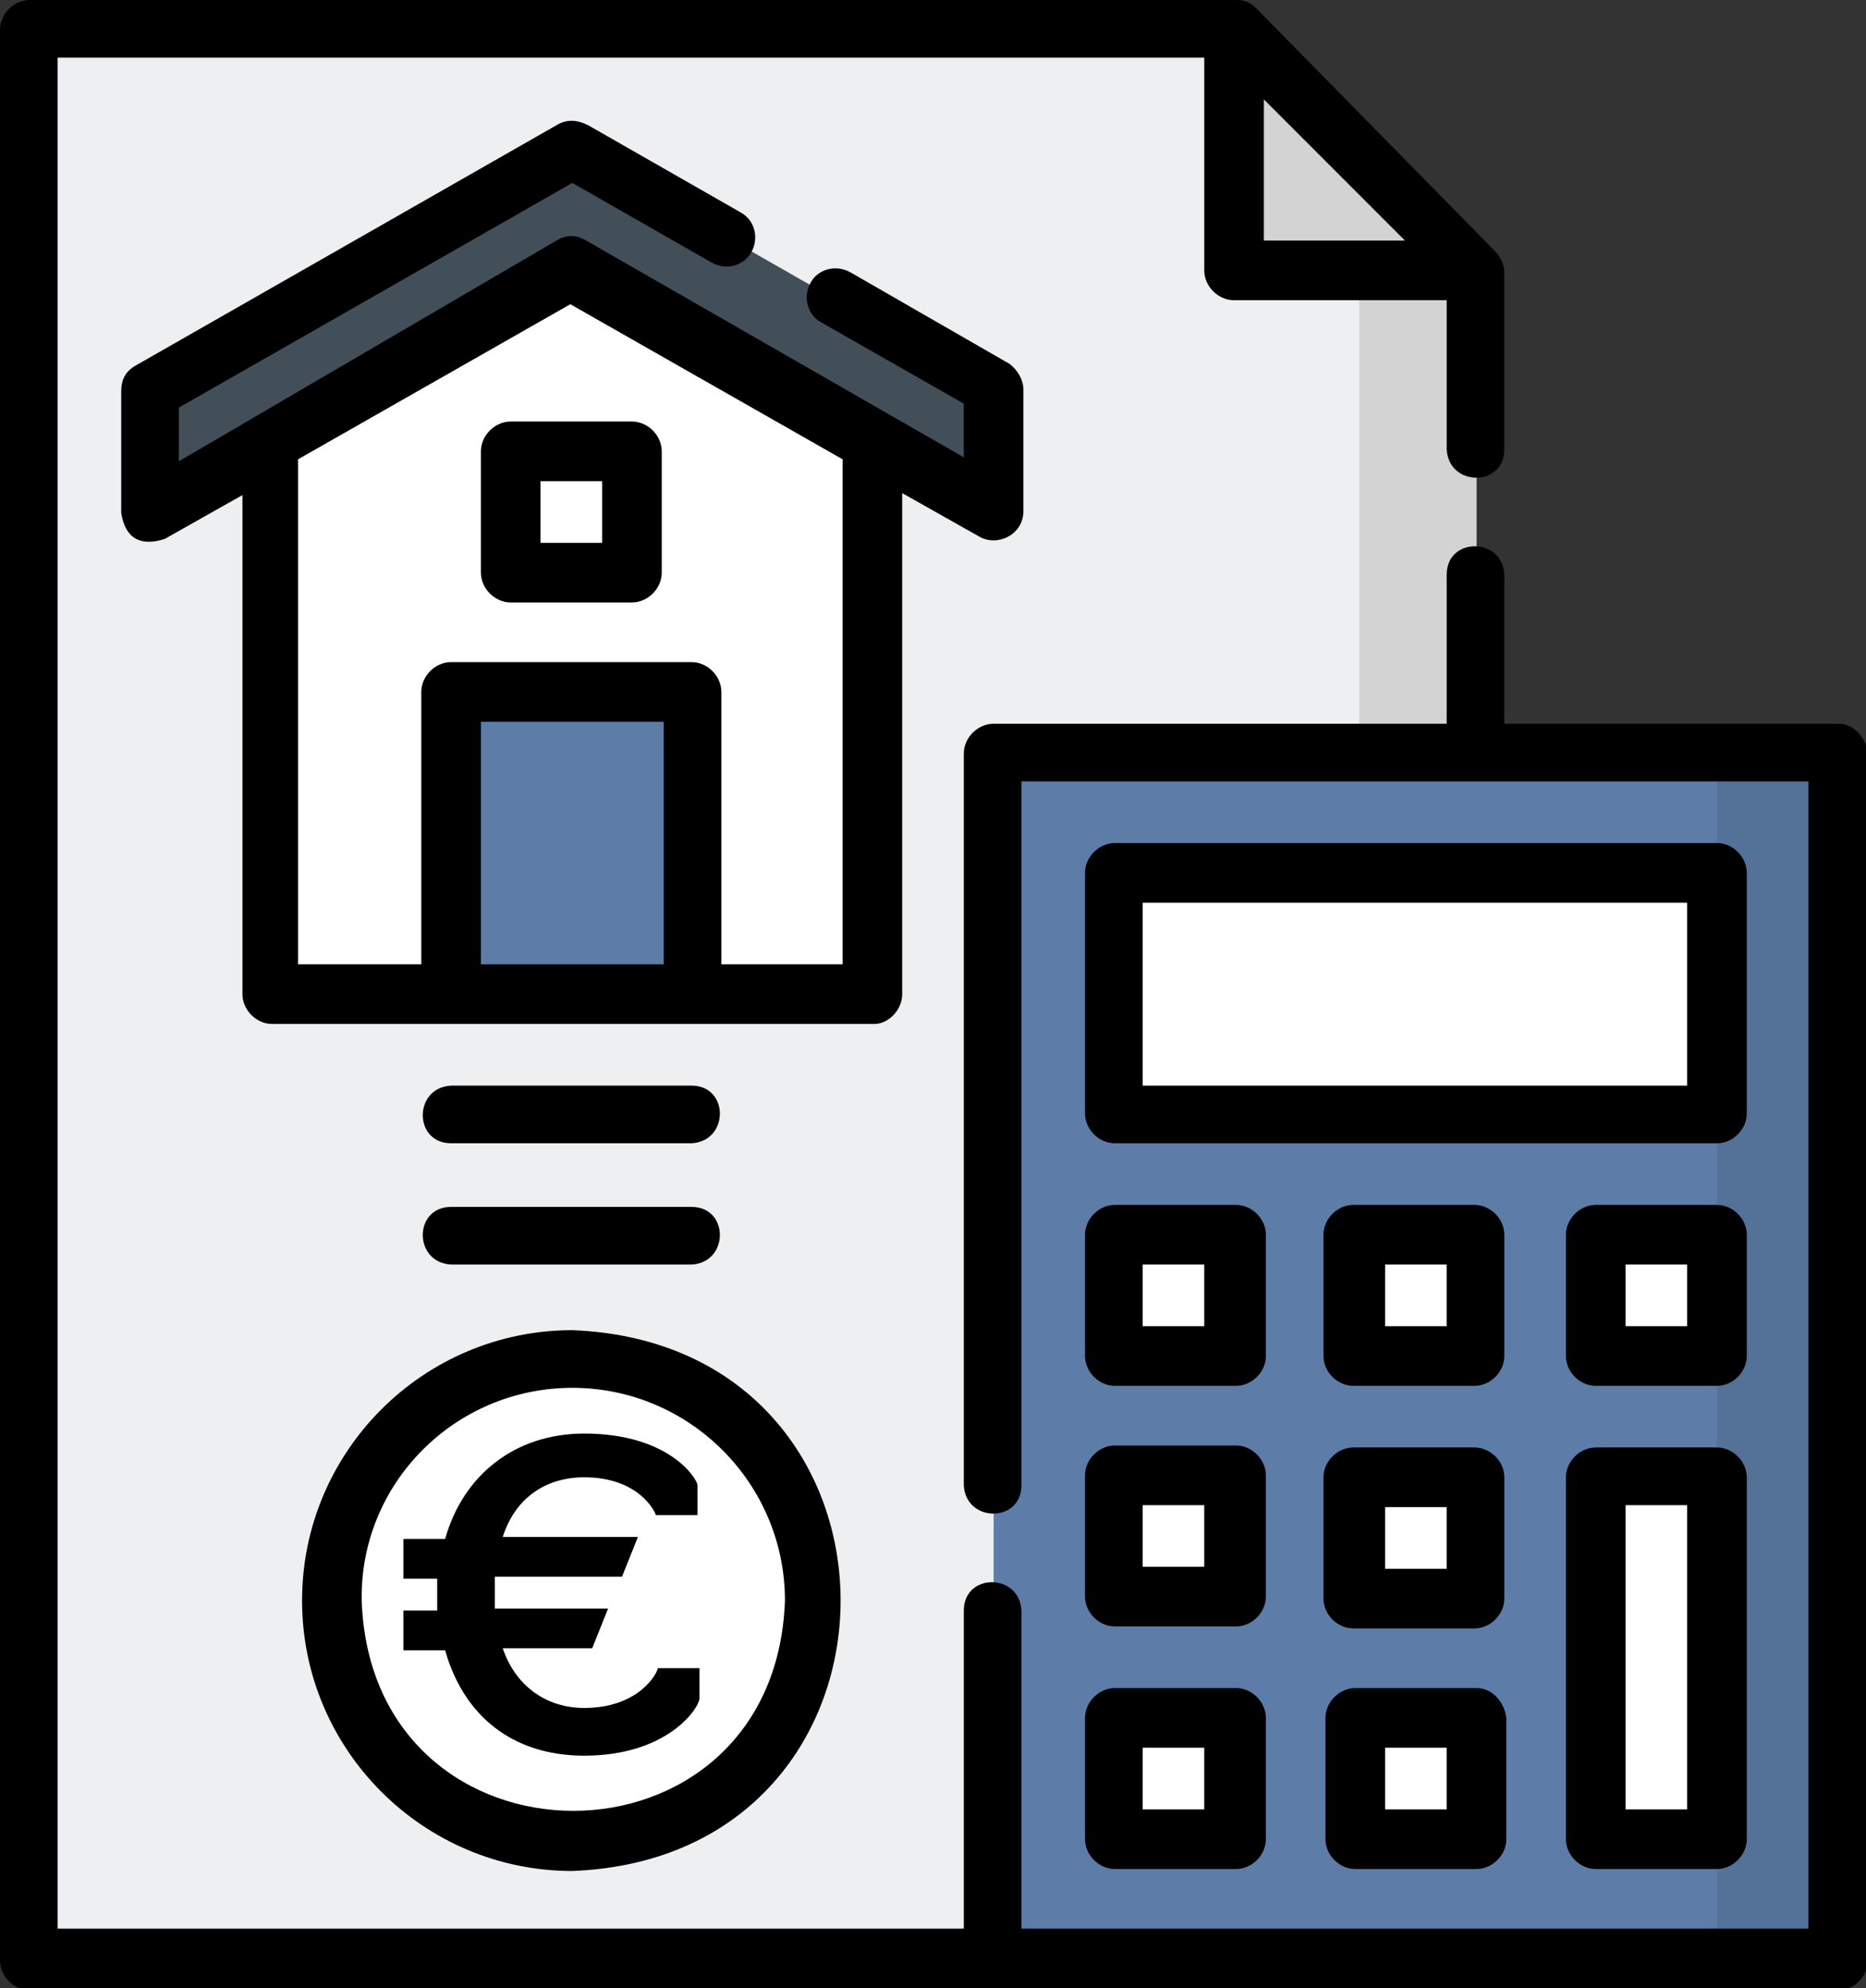 <?xml version="1.0" encoding="utf-8"?>
<!-- Generator: Adobe Illustrator 28.1.0, SVG Export Plug-In . SVG Version: 6.00 Build 0)  -->
<svg version="1.1" id="Ebene_1" xmlns="http://www.w3.org/2000/svg" xmlns:xlink="http://www.w3.org/1999/xlink" x="0px" y="0px"
	 viewBox="0 0 93.9 100" style="enable-background:new 0 0 93.9 100;" xml:space="preserve">
<rect x="0" y="0" width="93.9" height="100" fill="#333333" stroke="none"/>
<style type="text/css">
	.st0{fill:#EDEFF1;}
	.st1{fill:#D3D3D3;}
	.st2{fill:#5D7DA8;}
	.st3{opacity:0.1;}
	.st4{fill:#FFFFFF;}
	.st5{fill:#424F59;}
</style>
<g>
	<path class="st0" d="M74.3,13.6v84.9H1.5V1.5h60.7l6.3,6.3L74.3,13.6z"/>
	<path class="st1" d="M74.3,13.6v84.9h-5.9V7.7L74.3,13.6z"/>
	<path class="st1" d="M62.1,1.5v12.1h12.1L62.1,1.5z"/>
	<path class="st2" d="M50,37.9h42.5v60.7H50V37.9z"/>
	<path class="st3" d="M86.4,37.9h6.1v60.7h-6.1V37.9z"/>
	<g>
		<path class="st4" d="M56.1,62.1h6.1v6.1h-6.1V62.1z"/>
		<path class="st4" d="M68.2,62.1h6.1v6.1h-6.1V62.1z"/>
		<path class="st4" d="M80.3,62.1h6.1v6.1h-6.1V62.1z"/>
		<path class="st4" d="M56.1,74.3h6.1v6.1h-6.1V74.3z"/>
		<path class="st4" d="M68.2,74.3h6.1v6.1h-6.1V74.3z"/>
		<path class="st4" d="M80.3,74.3h6.1v18.2h-6.1V74.3z"/>
		<path class="st4" d="M56.1,86.4h6.1v6.1h-6.1V86.4z"/>
		<path class="st4" d="M68.2,86.4h6.1v6.1h-6.1V86.4z"/>
	</g>
	<circle class="st4" cx="28.8" cy="80.5" r="12.1"/>
	<path class="st4" d="M43.9,50H13.6V18.5l15.2-7.9l15.2,7.9V50z"/>
	<path class="st2" d="M22.7,34.8h12.1V50H22.7V34.8z"/>
	<path class="st4" d="M25.7,22.7h6.1v6.1h-6.1V22.7z"/>
	<path class="st5" d="M28.8,7.5L7.5,19.7v6.1l21.2-12.1L50,25.7v-6.1L28.8,7.5z"/>
	<path class="st4" d="M56.1,43.9h30.3v12.1H56.1V43.9z"/>
	<g>
		<path d="M45.4,50V24.8l3.9,2.2c0.9,0.5,2.2-0.1,2.2-1.3v-6.1c0-0.5-0.3-1-0.7-1.3l-8-4.6c-0.7-0.4-1.6-0.2-2,0.5s-0.2,1.6,0.5,2
			l7.2,4.1v2.7l-19-10.9c-0.5-0.3-1-0.3-1.5,0L9,23.2v-2.7L28.8,9.2l7,4c0.7,0.4,1.6,0.2,2-0.5s0.2-1.6-0.5-2l-7.7-4.4
			C29,6,28.5,6,28,6.3L6.8,18.4c-0.5,0.3-0.7,0.7-0.7,1.3v6.1c0.2,1.3,1,1.7,2.2,1.3l3.9-2.2V50c0,0.8,0.7,1.5,1.5,1.5h30.3
			C44.7,51.5,45.4,50.8,45.4,50L45.4,50z M24.2,48.5V36.3h9.2v12.2H24.2z M36.3,48.5V34.8c0-0.8-0.7-1.5-1.5-1.5H22.7
			c-0.8,0-1.5,0.7-1.5,1.5v13.7h-6.2V23.1l13.7-7.8l13.7,7.8v25.4H36.3z"/>
		<path d="M31.8,21.2h-6.1c-0.8,0-1.5,0.7-1.5,1.5v6.1c0,0.8,0.7,1.5,1.5,1.5h6.1c0.8,0,1.5-0.7,1.5-1.5v-6.1
			C33.3,21.9,32.6,21.2,31.8,21.2z M30.3,27.3h-3.1v-3.1h3.1V27.3z"/>
		<path d="M92.5,36.4H75.7v-7.5c-0.1-1.9-2.9-1.9-2.9,0v7.5H50c-0.8,0-1.5,0.7-1.5,1.5v36.8c0.1,1.9,2.9,1.9,2.9,0V39.3H91v57.7
			H51.4V81c-0.1-1.9-2.9-1.9-2.9,0v16H2.9V2.9h57.7v10.7c0,0.8,0.7,1.5,1.5,1.5h10.7v7.5c0.1,1.9,2.9,1.9,2.9,0v-8.9
			c0-0.4-0.2-0.8-0.5-1.1L63.2,0.4c-0.3-0.3-0.6-0.4-1-0.4H1.5C0.7,0,0,0.7,0,1.5v97.1c0,0.8,0.7,1.5,1.5,1.5h91
			c0.8,0,1.5-0.7,1.5-1.5V37.9C93.9,37.1,93.3,36.4,92.5,36.4L92.5,36.4z M63.6,5l7.1,7.1h-7.1V5z"/>
		<path d="M87.9,43.9c0-0.8-0.7-1.5-1.5-1.5H56.1c-0.8,0-1.5,0.7-1.5,1.5v12.1c0,0.8,0.7,1.5,1.5,1.5h30.3c0.8,0,1.5-0.7,1.5-1.5
			L87.9,43.9L87.9,43.9z M84.9,54.6H57.5v-9.2h27.4L84.9,54.6L84.9,54.6z"/>
		<path d="M54.6,68.2c0,0.8,0.7,1.5,1.5,1.5h6.1c0.8,0,1.5-0.7,1.5-1.5v-6.1c0-0.8-0.7-1.5-1.5-1.5h-6.1c-0.8,0-1.5,0.7-1.5,1.5
			V68.2z M57.5,63.6h3.1v3.1h-3.1V63.6z"/>
		<path d="M75.7,62.1c0-0.8-0.7-1.5-1.5-1.5h-6.1c-0.8,0-1.5,0.7-1.5,1.5v6.1c0,0.8,0.7,1.5,1.5,1.5h6.1c0.8,0,1.5-0.7,1.5-1.5V62.1
			z M72.8,66.7h-3.1v-3.1h3.1V66.7z"/>
		<path d="M87.9,62.1c0-0.8-0.7-1.5-1.5-1.5h-6.1c-0.8,0-1.5,0.7-1.5,1.5v6.1c0,0.8,0.7,1.5,1.5,1.5h6.1c0.8,0,1.5-0.7,1.5-1.5V62.1
			z M84.9,66.7h-3.1v-3.1h3.1V66.7z"/>
		<path d="M54.6,80.3c0,0.8,0.7,1.5,1.5,1.5h6.1c0.8,0,1.5-0.7,1.5-1.5v-6.1c0-0.8-0.7-1.5-1.5-1.5h-6.1c-0.8,0-1.5,0.7-1.5,1.5
			V80.3z M57.5,75.7h3.1v3.1h-3.1V75.7z"/>
		<path d="M75.7,74.3c0-0.8-0.7-1.5-1.5-1.5h-6.1c-0.8,0-1.5,0.7-1.5,1.5v6.1c0,0.8,0.7,1.5,1.5,1.5h6.1c0.8,0,1.5-0.7,1.5-1.5V74.3
			z M72.8,78.9h-3.1v-3.1h3.1V78.9z"/>
		<path d="M86.4,72.8h-6.1c-0.8,0-1.5,0.7-1.5,1.5v18.2c0,0.8,0.7,1.5,1.5,1.5h6.1c0.8,0,1.5-0.7,1.5-1.5V74.3
			C87.9,73.5,87.2,72.8,86.4,72.8L86.4,72.8z M84.9,91h-3.1V75.7h3.1V91z"/>
		<path d="M54.6,92.5c0,0.8,0.7,1.5,1.5,1.5h6.1c0.8,0,1.5-0.7,1.5-1.5v-6.1c0-0.8-0.7-1.5-1.5-1.5h-6.1c-0.8,0-1.5,0.7-1.5,1.5
			V92.5z M57.5,87.9h3.1V91h-3.1V87.9z"/>
		<path d="M74.3,84.9h-6.1c-0.8,0-1.5,0.7-1.5,1.5v6.1c0,0.8,0.7,1.5,1.5,1.5h6.1c0.8,0,1.5-0.7,1.5-1.5v-6.1
			C75.7,85.6,75.1,84.9,74.3,84.9z M72.8,91h-3.1v-3.1h3.1V91z"/>
		<path d="M15.2,80.5c0,7.5,6.1,13.6,13.6,13.6c18-0.7,18-26.5,0-27.2C21.3,66.9,15.2,73,15.2,80.5L15.2,80.5z M28.8,69.8
			c5.9,0,10.7,4.8,10.7,10.7c-0.5,14.1-20.8,14.1-21.3,0C18.1,74.6,22.9,69.8,28.8,69.8z"/>
		<path d="M22.7,63.6h12.1c1.9-0.1,1.9-2.9,0-2.9H22.7C20.8,60.7,20.8,63.5,22.7,63.6z"/>
		<path d="M22.7,57.5h12.1c1.9-0.1,1.9-2.9,0-2.9H22.7C20.8,54.7,20.8,57.5,22.7,57.5z"/>
	</g>
	<g>
		<path d="M29.4,88.3c-3.7,0-6.1-2.1-7-5.3h-2.1v-2h1.7c0-0.3,0-0.5,0-0.8c0-0.3,0-0.5,0-0.8h-1.7v-2h2.1c0.9-3.2,3.5-5.3,7-5.3
			c4.3,0,5.7,2.3,5.7,2.6v1.5h-2.1c0-0.1-0.8-1.9-3.6-1.9c-2,0-3.5,1.1-4.1,3h6.8l-0.8,2h-6.4c0,0.3,0,0.5,0,0.8c0,0.3,0,0.6,0,0.8
			h5.7l-0.8,2h-4.5c0.6,1.8,2.1,3,4.1,3c2.8,0,3.7-1.8,3.7-2h2.1v1.5C35.2,85.9,33.6,88.3,29.4,88.3z"/>
	</g>
</g>
</svg>
